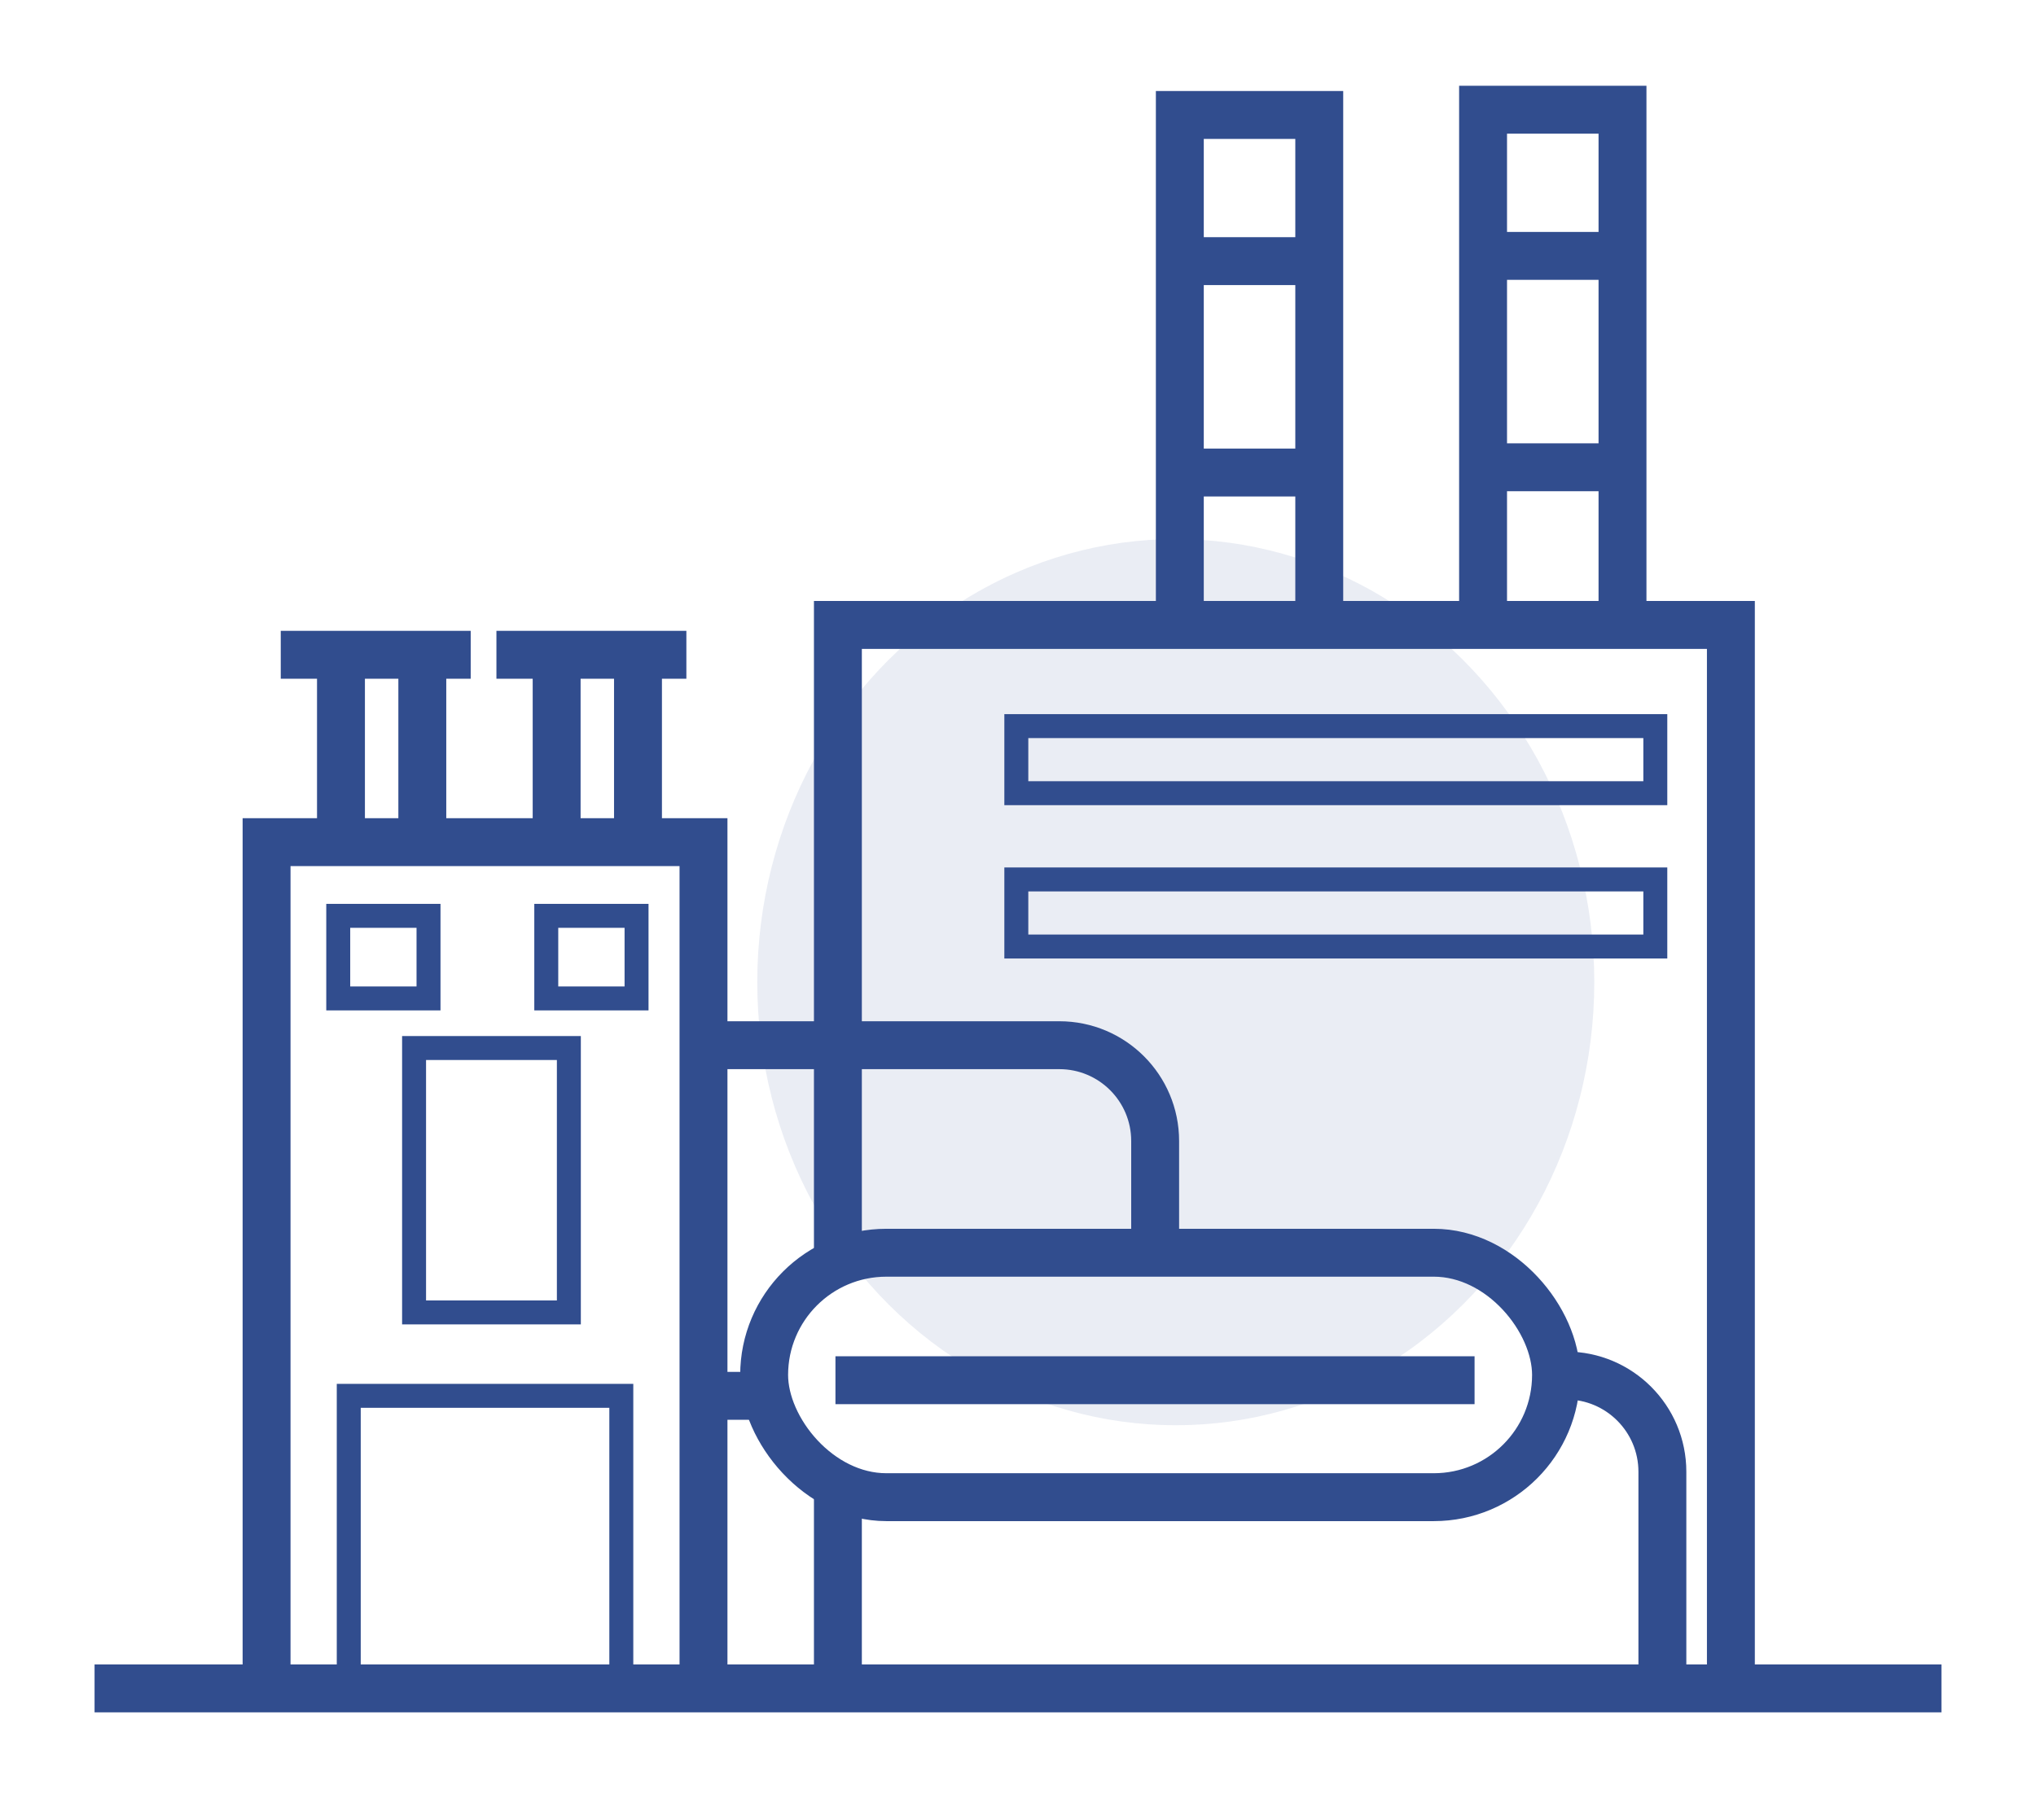 <?xml version="1.0" encoding="UTF-8"?>
<svg xmlns="http://www.w3.org/2000/svg" width="85" height="76" viewBox="0 0 85 76" fill="none">
  <ellipse opacity="0.1" cx="49.087" cy="41.008" rx="17.472" ry="18.5" fill="#314D8E"></ellipse>
  <path d="M34.879 57.628H61.561M49.256 25.551V19.729M55.077 25.551V19.729M49.256 10.903V4.8H55.077V10.903M49.256 10.903H55.077M49.256 10.903V19.729M55.077 10.903V19.729M49.256 19.729H55.077" stroke="#314D8E" stroke-width="2"></path>
  <path d="M61.916 25.331V19.51M67.737 25.331V19.51M61.916 10.684V4.581H67.737V10.684M61.916 10.684H67.737M61.916 10.684V19.51M67.737 10.684V19.51M61.916 19.51H67.737" stroke="#314D8E" stroke-width="2"></path>
  <path d="M14.235 34.711V27.339M14.235 27.339H17.631M14.235 27.339H11.721M17.631 27.339V34.711M17.631 27.339H19.651" stroke="#314D8E" stroke-width="2"></path>
  <path d="M23.239 34.711V27.339M23.239 27.339H26.635M23.239 27.339H20.725M26.635 27.339V34.711M26.635 27.339H28.655" stroke="#314D8E" stroke-width="2"></path>
  <path d="M31.748 58.28H29.251M3.948 70.495H81.052" stroke="#314D8E" stroke-width="2"></path>
  <path d="M29.37 70.729V35.162H11.129V70.729" stroke="#314D8E" stroke-width="2"></path>
  <path d="M72.262 70.729V26.093H34.981V52.366M34.981 70.729V62.295M29.656 43.64H44.226C46.435 43.64 48.226 45.431 48.226 47.64V52.366" stroke="#314D8E" stroke-width="2"></path>
  <path d="M65.384 57.432V57.432C67.603 57.432 69.402 59.231 69.402 61.45V70.68" stroke="#314D8E" stroke-width="2"></path>
  <rect x="42.43" y="30.317" width="26.677" height="2.801" stroke="#314D8E"></rect>
  <rect x="42.43" y="36.719" width="26.677" height="2.801" stroke="#314D8E"></rect>
  <rect x="31.902" y="52.305" width="33.06" height="10.206" rx="5.103" stroke="#314D8E" stroke-width="2"></rect>
  <path d="M25.939 70.495V58.28H14.56V70.495" stroke="#314D8E"></path>
  <rect x="17.287" y="43.758" width="6.462" height="11.039" stroke="#314D8E"></rect>
  <rect x="14.121" y="38.239" width="3.769" height="3.448" stroke="#314D8E"></rect>
  <rect x="22.806" y="38.239" width="3.769" height="3.448" stroke="#314D8E"></rect>
</svg>
